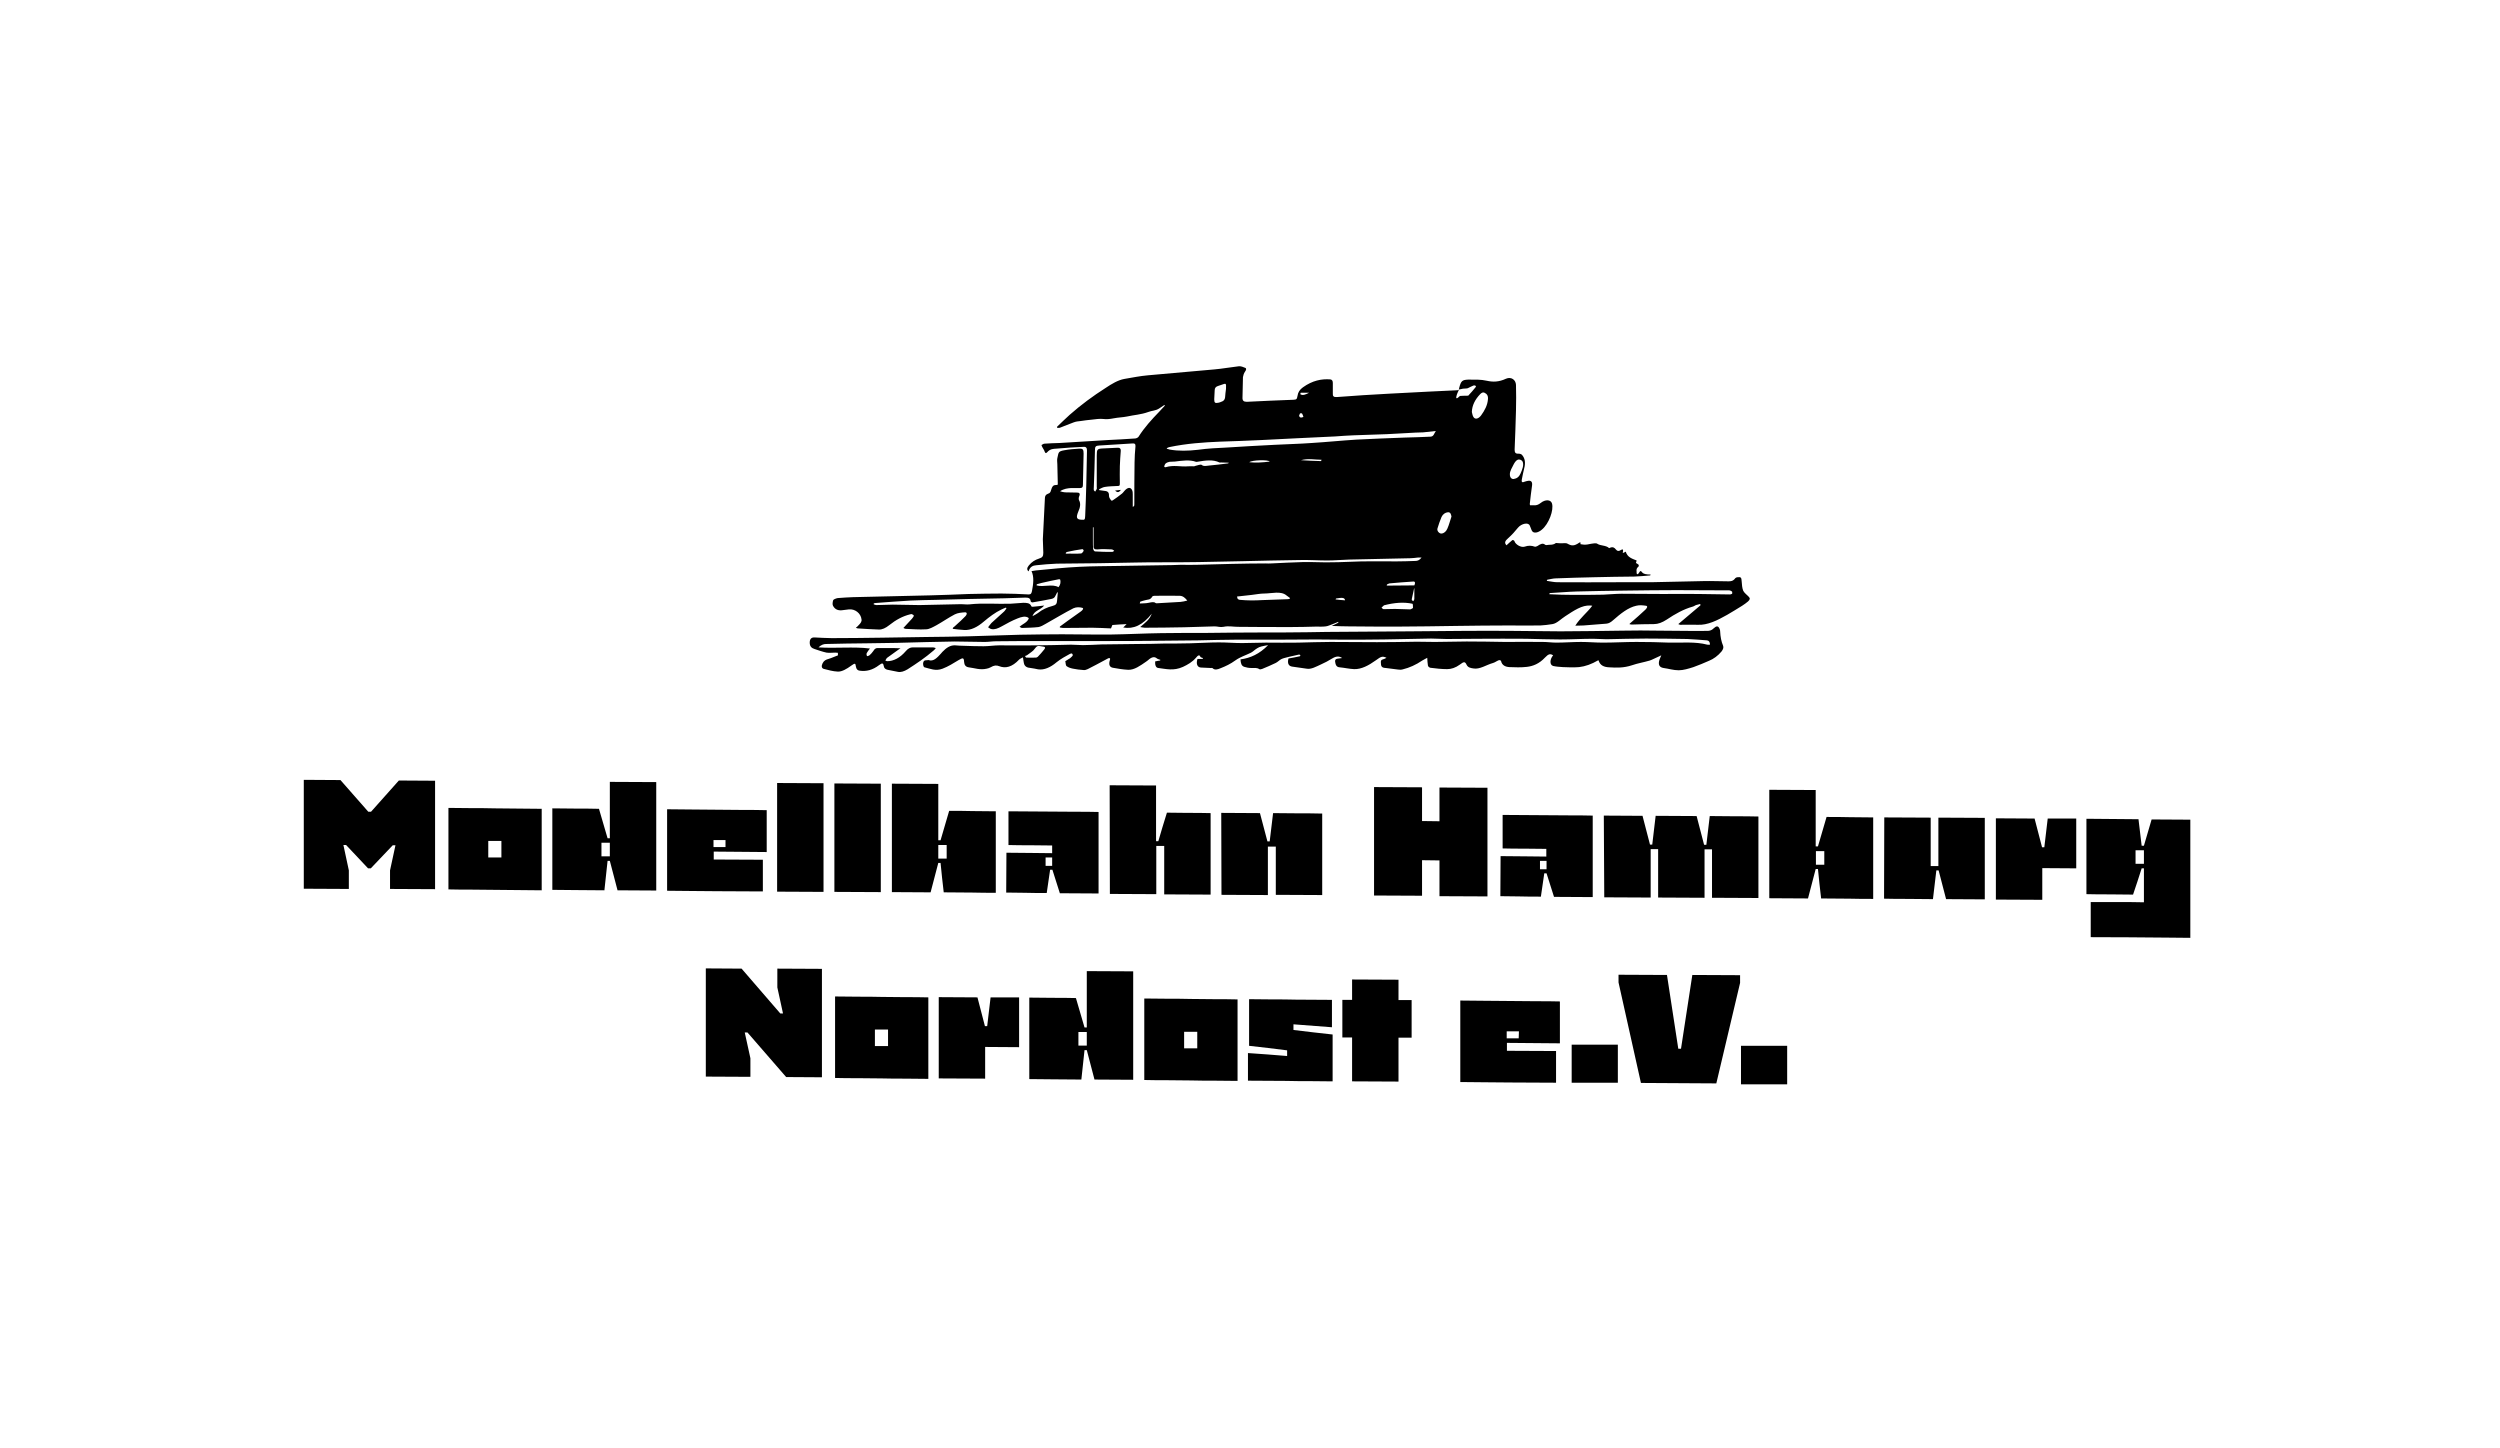 <?xml version="1.0" encoding="utf-8"?>
<!-- Generator: Adobe Illustrator 28.1.0, SVG Export Plug-In . SVG Version: 6.00 Build 0)  -->
<svg version="1.1" id="b" xmlns="http://www.w3.org/2000/svg" xmlns:xlink="http://www.w3.org/1999/xlink" x="0px" y="0px"
	 viewBox="0 0 1104.4 639.7" style="enable-background:new 0 0 1104.4 639.7;" xml:space="preserve">
<g id="c">
	<g id="d">
		<path d="M643.4,175c-0.3,1,0.1,1.3,1,0.4c0.2-0.2,0.5-0.5,0.7-0.5c1.4-0.1,2.7-0.1,3.5-0.1c1.2-1.3,2.3-2.5,3.3-3.8
			c0.4-0.5-0.4-1-1.2-0.6c-0.8,0.3-1.6,0.8-2.3,1.1c-0.7,0.2-1.4,0.1-2.1,0.2c-0.6,0.1-1.2,0.3-1.9,0.4c0.1-0.2,0.2-0.4,0.2-0.7
			c0.8-3.1,1.3-3.6,4-3.7c2.8,0,5.7-0.1,8.2,0.5c2.7,0.6,5.3,0.6,8.5-0.9c2.3-1,4.3,0.5,4.4,2.7c0.1,3.7,0.1,7.5,0,11.3
			c-0.1,5.7-0.4,11.5-0.6,17.3c0,1.2,0.3,1.9,1.6,1.8c0.7,0,1.4,0.2,1.7,0.6c1.3,1.5,1.6,3.5,0.9,6c-0.4,1.6-0.7,3.2-1,4.7
			c-0.2,1-0.1,1.7,1.2,1.1c0.5-0.2,1.1-0.3,1.6-0.4c1.4-0.2,1.9,0.6,1.7,2.1c-0.4,2.7-0.7,5.4-1,8.1c0,0.3,0.1,0.7,0.2,0.6
			c1.5-0.1,2.7,0.5,4.6-1c2.1-1.7,4.5-1.5,5,0.2c0.9,2.9-1.4,9.1-4.5,11.6c-1.5,1.3-3.8,2-4.5,0.2c-0.3-0.7-0.5-1.4-0.8-2
			c-0.6-1.6-3.7-0.9-5.2,0.9c-1.3,1.6-2.7,3.2-4.3,4.6c-1.5,1.3-1.8,2.1-0.8,3.2c0.9-0.8,1.7-1.6,2.6-2.3c0.2-0.1,0.8,0.1,0.9,0.4
			c0.4,1.5,2.9,3,4.5,2.5c1.7-0.6,3.1-0.5,4.5,0c0.3,0.1,0.8-0.1,1.2-0.3c1.3-0.9,2.4-1.4,3.3-0.6c0.3,0.3,1,0.2,1.5,0.1
			c1.1-0.1,2.1,0.1,3.3-0.8c0.1-0.1,0.3,0,0.4,0c0.5,0,1,0.1,1.5,0.1c1.1,0.1,2.5-0.3,3.3,0.2c1.8,1,2.9,1.1,5.2-0.5
			c0.1-0.1,0.3-0.1,0.5-0.1v0.8c0.9,0.1,1.6,0.3,2.3,0.2c0.8,0,1.7-0.3,2.5-0.4c0.9-0.1,2-0.4,2.6,0c1.5,1,3.8,0.6,5.2,1.9
			c0.1,0.1,0.2,0,0.4-0.1c1.3-0.6,2.1,0,2.6,0.7c0.6,0.7,1.2,1,2.4,0.2c0.6-0.4,0.9-0.2,0.8,0.6c-0.1,0.2-0.1,0.5-0.1,0.8
			c0.5-0.2,1-0.4,1.3-0.6c0.7,2.5,2.8,3.1,4.8,3.9c-0.1,0.4-0.2,0.8-0.3,1.1c0.4,0.3,0.8,0.4,1.1,0.7c0.2,0.2,0.2,0.8,0,0.9
			c-1.3,1.1-0.7,2-0.8,2.9c0,0.2,0.2,0.5,0.3,0.5c0.2-0.1,0.6-0.3,0.7-0.6c0.7-1.2,0.9-0.9,1.4-0.3c0.3,0.4,0.9,0.7,1.4,0.8
			c0.8,0.2,1.6,0.2,2.4,0.2c-0.1,0.1-0.1,0.3-0.2,0.4c-2.3,0.2-4.6,0.4-6.9,0.5c-6,0.1-12,0.1-18,0.3c-5.6,0.1-11.2,0.3-16.8,0.5
			c-1.2,0-2.5,0.4-3.8,0.6c-0.1,0.2-0.1,0.3-0.2,0.5c1.6,0.2,3.1,0.6,4.7,0.6c9,0.1,18,0,27,0c4.8,0,9.6,0,14.4,0
			c7.7-0.1,15.4-0.4,23-0.5c3.7-0.1,7.4,0.1,11.1,0.1c1,0,2.1,0,3.1-1.4c0.2-0.2,0.6-0.4,0.9-0.4c1.6-0.2,1.8,0.1,1.9,1.8
			c0.1,1.4,0.2,3,0.7,4.2c0.6,1.1,1.7,1.8,2.5,2.7c0.6,0.6,0.5,1.2-0.4,2c-0.8,0.7-1.7,1.3-2.6,1.9c-2.2,1.4-4.4,2.7-6.6,4
			c-4.4,2.5-8.7,4.6-12.9,4.4c-2.6-0.1-5.3,0-7.9,0c-0.2,0-0.4-0.2-0.8-0.3c3.4-2.9,6.6-5.6,9.8-8.3c0-0.2-0.1-0.4-0.1-0.6
			c-0.6,0.2-1.3,0.3-1.9,0.5c-0.5,0.2-1,0.6-1.5,0.7c-3.9,1.1-7.7,3.2-11.4,5.7c-2,1.3-3.8,2-5.7,2c-3.3,0-6.6,0.1-9.8,0.2
			c-0.3,0-0.6-0.1-1-0.2c0.3-0.3,0.4-0.5,0.6-0.6c2.2-1.9,4.4-3.8,6.5-5.8c0.6-0.6,1.2-1.5,0.3-1.7c-1.4-0.2-2.9-0.4-4.4,0
			c-3.6,0.8-6.9,3.5-10.1,6.3c-1.1,1-2,1.5-3,1.6c-3.4,0.3-6.8,0.5-10.1,0.8c-1.2,0.1-2.3,0-3.7,0.1c2.2-3.5,5.2-5.7,7.5-8.8
			c-0.4-0.1-0.6-0.1-0.8-0.1c-3.7-0.3-7.4,2.3-11.1,4.7c-1.9,1.2-3.7,3.2-5.7,3.5c-1.8,0.3-3.6,0.5-5.3,0.6c-4.7,0.1-9.3,0-14,0
			c-7.7,0-15.3,0.1-23,0.2c-8.6,0.1-17.2,0.3-25.7,0.3c-7.4,0-14.8,0-22.1-0.1c-2.4,0-4.8-0.1-7.4-0.2c1.2-0.5,2-1,2.9-1.4
			c0-0.1,0-0.3,0-0.4c-0.9,0.4-1.8,0.7-2.7,1.1c-0.9,0.3-1.9,0.8-2.8,0.9c-1.5,0.2-2.9,0.1-4.3,0.1c-3.7,0.1-7.3,0.2-11,0.2
			c-7.9,0-15.8,0-23.6-0.1c-2.1,0-4-0.5-6.3,0c-1.4,0.3-2.6-0.2-3.9-0.2c-4.5,0.1-9.1,0.3-13.6,0.4c-5.8,0.1-11.5,0.2-17.3,0.2
			c-0.6,0-1.2-0.2-2-0.3c2.2-1.9,4.2-3.3,5.1-5.9c-4,5.1-8.1,6.9-12.6,6.1c0.5-0.5,0.9-0.9,1.5-1.5c-2.2,0.1-4.2,0.2-6.3,0.4
			c-0.2,0.4-0.3,0.8-0.6,1.5c-2.8-0.1-5.5-0.3-8.2-0.3c-4.3,0-8.7,0.1-13,0.1c-0.5,0-0.9-0.2-1.4-0.2c0-0.1,0-0.3,0-0.4
			c1.1-0.8,2.3-1.7,3.4-2.5c2-1.4,3.9-2.8,5.9-4.2c0.6-0.4,1.5-1.4,0.6-1.6c-1.1-0.3-2.6-0.4-3.9,0.2c-4.1,2.1-8.2,4.6-12.3,6.9
			c-1,0.6-2.1,1.2-3.1,1.4c-2.5,0.3-4.9,0.3-7.3,0.4c-0.4,0-0.6-0.3-1.1-0.5c1.5-1.4,3.3-1.8,4.1-3.7c-0.1-0.1-0.2-0.2-0.2-0.3
			c-1.3-0.9-3.1-0.4-4.8,0.3c-2.3,0.9-4.7,2.2-7,3.5c-1.6,0.9-3.1,1.5-4.5,1.2c-0.6-0.1-1-0.5-1.5-0.8c0.5-0.6,1-1.4,1.5-1.9
			c1.8-1.7,3.6-3.2,5.4-4.9c0.5-0.4,0.8-1,1.2-1.5c0-0.1-0.1-0.3-0.2-0.4c-0.7,0.3-1.4,0.5-2.1,0.9c-2.7,1.3-5.2,3.2-7.7,5.3
			c-2.8,2.4-5.7,3.9-8.7,3.7c-1.7-0.1-3.3-0.3-5-0.5c0-0.2,0.1-0.3,0.1-0.5c0.5-0.4,1-0.8,1.5-1.3c1.3-1.2,2.7-2.4,4-3.8
			c0.9-1,0.7-1.8-0.3-1.7c-1.4,0.1-3,0.2-4.4,0.9c-2.7,1.4-5.4,3.3-8.1,4.8c-1.5,0.8-3.2,1.8-4.6,1.8c-3.1,0.2-6-0.1-9-0.2
			c-0.3,0-0.6-0.2-1-0.4c1.4-1.5,2.6-2.8,3.8-4.1c0.3-0.4,0.8-1,0.8-1.3c-0.1-0.4-0.5-0.5-0.9-0.7c-0.2-0.1-0.5,0.1-0.8,0.1
			c-3.2,0.8-6.2,2.4-9.2,4.8c-1.5,1.2-3.1,2-4.6,1.9c-3.1-0.1-6.2-0.3-9.3-0.5c-0.3,0-0.5-0.2-0.8-0.3c0.5-0.4,0.9-0.7,1.2-1.1
			c0.8-0.8,1.5-1.6,1.3-2.6c-0.3-2.7-2.9-4.7-5.6-4.4c-0.8,0.1-1.6,0.2-2.4,0.3c-2.2,0.4-3.7-0.2-4.6-1.9c-0.3-0.6-0.2-1.6,0.1-2.5
			c0.1-0.3,1.3-0.8,2-0.9c2.3-0.2,4.5-0.3,6.7-0.4c11.4-0.3,22.8-0.5,34.2-0.8c5.6-0.1,11.3-0.4,17-0.6c4.8-0.1,9.7-0.2,14.4-0.2
			c4.1,0,8.1,0.2,12.1,0.4c1,0,1.2-0.6,1.4-1.5c0.6-3.2,1-6.2-0.2-8.8c0.8-0.1,1.3-0.2,1.9-0.3c6.4-0.6,12.8-1.3,19.1-1.6
			c6-0.3,12-0.3,17.9-0.4c6.3-0.1,12.6-0.2,18.9-0.3c2.8,0,5.6-0.1,8.3-0.2c2.3,0,4.6,0.1,7,0c5.2-0.1,10.4-0.3,15.5-0.4
			c4.9-0.1,9.8-0.2,14.7-0.2c0.9,0,1.7,0.1,2.6,0c4.7-0.2,9.4-0.5,14-0.6c4.2-0.1,8.2,0.2,12.4,0.1c4.5,0,9-0.3,13.5-0.4
			c5.1-0.1,10.2,0,15.3,0c2.8,0,5.6-0.1,8.5-0.2c0.9,0,1.8-0.3,2.7-1.5c-0.6,0-1.1,0-1.6,0c-1.1,0.1-2.2,0.3-3.3,0.3
			c-9.1,0.2-18.1,0.4-27.2,0.6c-3.2,0.1-6.4,0.4-9.6,0.4c-4,0-7.9-0.3-12-0.2c-8.3,0.1-16.7,0.3-25,0.5c-6.6,0.1-13.2,0.3-19.8,0.4
			c-5.5,0.1-10.9,0.1-16.3,0.1c-3.8,0-7.6,0-11.4,0.1c-5.4,0.1-10.7,0.2-16.1,0.3c-6.3,0.1-12.6,0.1-18.9,0.2c-3,0.1-6,0.4-9,0.7
			c-1.4,0.1-2.8,0.6-3.4,2.7c-0.8-0.6-0.8-1.5,0.1-2.6c1.3-1.6,2.8-2.5,4.4-3c1.6-0.5,2-1,2-2.6c0-2-0.2-4-0.2-6
			c0.3-6,0.6-12,0.9-18c0-1,0.3-1.7,1.4-2.1c0.7-0.2,1.1-0.6,1.3-1.5c0.2-0.7,0.5-1.6,1-2c0.4-0.4,1.2-0.3,1.9-0.4
			c0,0,0.1-0.3,0.1-0.5c-0.1-2.9-0.1-5.7-0.2-8.6c0-0.9-0.2-1.8,0-2.7c0.6-2.6,0.3-3,3.1-3.5c2.2-0.4,4.4-0.6,6.5-0.7
			c1.7-0.1,2,0.4,2,2.2c-0.1,4.6-0.2,9.3-0.3,13.9c0,1-0.4,1.3-1.3,1.3c-1.3,0-2.6,0-3.9,0c-1.6,0.1-3.2,0.3-4.9,1.4
			c0.7,0.3,1.4,0.4,2.2,0.5c1.7,0.1,3.5,0,5.3,0.1c0.9,0,1.6,0.3,0.9,1.8c-0.2,0.5-0.2,1.3,0,1.6c0.8,1.4,0.5,3.2-0.3,4.9
			c-1.1,2.7-0.9,3.6,1.4,3.7c1.4,0.1,1.5,0,1.6-1.6c0.2-4.8,0.4-9.5,0.5-14.3c0.1-4.9,0.2-9.8,0.3-14.7c0-1.1-0.4-1.7-1.5-1.6
			c-4,0.2-8,0.4-12.1,0.8c-1.2,0.1-2.6,0-4,1.6c-0.6,0.7-0.9,0.2-1.1-0.3c-0.2-0.7-0.7-1.3-1-1.9c-0.2-0.3-0.3-0.7-0.4-1
			c0.4-0.2,0.9-0.6,1.3-0.6c2.2-0.2,4.4-0.2,6.7-0.3c7.1-0.4,14.2-0.9,21.2-1.3c4.1-0.2,8.1-0.4,12.2-0.7c0.4,0,1.3-0.4,1.5-0.8
			c2.6-4.1,5.8-7.6,9.1-11c0.8-0.9,1.7-1.8,2.5-2.7c-0.1-0.1-0.1-0.2-0.2-0.3c-0.8,0.5-1.6,1.1-2.4,1.6c-1.6,1-3.2,0.9-4.7,1.5
			c-3.3,1.2-6.3,1.3-9.4,2c-2,0.4-3.9,0.4-5.9,0.8c-1.6,0.3-3.1,0.5-4.5,0.3c-1.7-0.2-3.5,0.1-5.3,0.3c-1.6,0.1-3.2,0.4-4.8,0.6
			c-1,0.1-2.1,0.2-3.1,0.6c-2,0.7-4,1.6-5.9,2.3c-0.5,0.2-1,0.1-1.4,0.1c0-0.2,0-0.3,0-0.5c1.8-1.7,3.6-3.5,5.5-5.2
			c5.1-4.5,10.4-8.4,15.9-11.9c2.7-1.8,5.5-3.5,8.3-4c3.5-0.6,7-1.3,10.4-1.6c9.8-0.9,19.5-1.7,29.3-2.6c3.6-0.3,7.3-1,10.9-1.4
			c1-0.1,2,0.4,2.8,0.7c0.6,0.2,0.5,0.9-0.1,1.7c-0.5,0.7-0.8,1.7-0.9,2.4c-0.1,3-0.1,5.9-0.2,8.9c-0.1,1.5,0.5,2,1.9,2
			c6.9-0.4,13.8-0.6,20.6-0.9c1.4-0.1,1.5-0.2,1.8-1.7c0.2-1.6,1-2.8,2.4-3.8c4.2-3,8.2-3.8,12.1-3.5c0.8,0.1,1.1,0.7,1.1,1.6
			c0,1.5,0,3,0,4.5c-0.1,1.3,0.3,1.8,1.8,1.7c7.8-0.6,15.6-1.1,23.3-1.5c5.8-0.3,11.5-0.6,17.3-0.9c4.2-0.2,8.3-0.4,12.5-0.6
			c0.3,0,0.6-0.1,0.8-0.2C644.1,173,643.6,174.1,643.4,175L643.4,175z M516.7,198.6c3.9,0.7,8.1,0.6,12.5,0.1
			c4.3-0.6,8.6-0.8,12.8-1c7-0.4,14.1-0.9,21.1-1.2c5.5-0.3,10.9-0.4,16.3-0.8c6.6-0.4,13.3-1.1,19.9-1.5c7.1-0.4,14.2-0.6,21.3-0.9
			c3.8-0.1,7.6-0.2,11.4-0.4c1.4-0.1,1.5-1.4,2.3-2.5c-2,0.2-3.8,0.4-5.6,0.6c-2.3,0.1-4.6,0.1-6.8,0.3c-3.1,0.1-6.2,0.4-9.3,0.5
			c-4.9,0.2-9.7,0.3-14.6,0.5c-2.7,0.1-5.5,0.3-8.2,0.5c-5.6,0.3-11.2,0.5-16.8,0.8c-5.3,0.3-10.6,0.5-15.9,0.8
			c-6.1,0.3-12.1,0.5-18.1,0.7c-7.3,0.3-14.7,0.8-22.4,2.4c-0.3,0.1-0.7,0.2-1,0.4c-0.1,0.1-0.1,0.2-0.2,0.4
			C515.7,198.2,516.2,198.5,516.7,198.6L516.7,198.6z M501.1,222.7c0-6.1,0-12.2,0.1-18.4c0-2.3,0.2-4.7,0.4-7.1
			c0.1-1.1-0.4-1.4-1.4-1.3c-4.9,0.3-9.7,0.6-14.5,0.9c-1.7,0.1-2,0.4-2,2.2c-0.1,5.4-0.3,10.9-0.5,16.3c0,0.4-0.1,0.9,0,1.2
			c0.1,0.3,0.4,0.4,0.6,0.7c0.2-0.4,0.5-0.8,0.7-1.2c0.1-0.3,0-0.6,0-0.9c0-4.6,0-9.2,0-13.8c0-2.8,0.2-3.1,2.8-3.2
			c2.1-0.1,4.1-0.2,6.2-0.3c1.1-0.1,1.7,0.3,1.6,1.5c-0.2,2.2-0.3,4.4-0.4,6.6c-0.1,2.5,0,5,0,7.5c0,1.2-0.1,1.3-1.3,1.3
			c-1.7,0.1-3.5,0.1-5.3,0.4c-0.8,0.1-1.7,0.6-2.5,1c0,0.1-0.1,0.3-0.1,0.4c0.7,0.1,1.4,0.2,2.1,0.3c1.4,0.1,2.4,0.4,2.3,2.2
			c0,0.8,0.5,1.4,0.9,2c0.1,0.2,0.6,0.2,0.8,0c1.4-0.9,2.7-1.9,4.1-3c0.3-0.3,0.6-0.6,0.9-1c1.4-1.7,2.8-2,3.5-0.5
			c0.3,0.6,0.3,1.3,0.3,2c0,1.8,0,3.6,0,5.4c0.1-0.1,0.3-0.1,0.4-0.2C501.1,223.5,501.1,223.1,501.1,222.7L501.1,222.7z
			 M387.1,267.3c2.4,0,4.9-0.2,7.3-0.2c3.9,0,7.8,0.2,11.8,0.2c6.1-0.1,12.3-0.3,18.4-0.4c1.2,0,2.3,0.2,3.5,0.1
			c6.3-0.7,12.2-0.1,18.3-0.3c1.9-0.1,3.8-0.3,5.6-0.4c1.5,0,3,0,3.6,1.5c0.1,0.3,0.7,0.3,1.1,0.2c1.4-0.1,2.8-0.3,4.6-0.5
			c-1.8,2.1-4.3,2.1-5.2,4.7c0.8-0.4,1.6-0.8,2.3-1.3c2.1-1.7,4.2-2.6,6.5-3.2c1.6-0.4,2-0.9,2.1-2.6c0.1-1.1,0.2-2.3,0.3-3.4
			c-0.1,0-0.2,0-0.3,0c-0.2,0.5-0.5,1-0.7,1.4c-0.4,1-1,1.3-1.9,1.5c-2.7,0.5-5.5,1.1-8.2,1.5c-0.3,0.1-0.8-0.2-0.9-0.5
			c-0.1-1.5-1.2-1.6-2.4-1.6c-3.1,0.1-6.2,0.2-9.3,0.3c-5,0.1-10,0.2-15,0.3c-5.1,0.1-10.3,0.3-15.4,0.4c-3.6,0.1-7.2,0.1-10.9,0.3
			c-5.2,0.3-10.5,0.7-15.7,1.1c-0.2,0-0.4,0.1-0.6,0.2c0,0.1-0.1,0.2-0.1,0.3C386.3,267.1,386.7,267.3,387.1,267.3L387.1,267.3z
			 M695.2,262.8c4.3,0,8.6,0,13-0.1c2.7-0.1,5.5-0.4,8.2-0.4c6.2,0,12.3,0.1,18.5,0.1c5.1,0,10.3-0.1,15.5,0c4.7,0,9.3,0.2,13.9,0.2
			c0.3,0,0.6-0.2,0.9-0.3c0-0.3,0.1-0.9-0.1-1c-0.4-0.3-0.8-0.5-1.3-0.5c-7.7,0-15.4-0.1-23.1-0.1c-7.5,0-15,0.1-22.6,0.2
			c-7.2,0.1-14.4,0.2-21.6,0.4c-3.9,0.1-7.9,0.5-11.9,0.7c-0.1,0.2-0.1,0.3-0.2,0.5C688.1,262.7,691.6,262.8,695.2,262.8
			L695.2,262.8z M547.9,265c3.1,0.3,6.3,0.3,9.7,0.1c3.8-0.2,7.5-0.2,11.2-0.4c0.3,0,0.5-0.1,0.8-0.1l0.3-0.4
			c-0.5-0.4-1-0.7-1.5-1.1c-2.5-2.2-6.6-0.9-10-0.9c-1.7,0-3.6,0.4-5.4,0.6c-1.8,0.2-3.6,0.4-5.4,0.6c-0.3,0-0.7,0.1-1.1,0.1
			C546.5,264.6,547.1,265,547.9,265z M539.4,204.3c-0.2,0-0.5,0.1-0.7,0c-2.8-1.4-6.3-0.9-9.8-0.3c-0.2,0-0.4,0.1-0.6,0
			c-2.8-1-6-0.5-9.3-0.1c-0.8,0.1-1.5,0-2.3,0.1c-0.5,0.1-1.2,0.3-1.7,0.7c-0.3,0.2-0.6,0.9-0.7,1.3c0,0.2,0.3,0.5,0.6,0.4
			c3.6-1.1,6.6-0.1,10-0.4c0.9-0.1,1.7,0,2.5,0c0.2,0,0.5-0.1,0.7-0.2c1-0.2,2.3-0.8,2.8-0.4c0.8,0.7,1.9,0.4,2.9,0.3
			c2.9-0.3,5.9-0.6,8.8-1c0-0.1,0.1-0.2,0.2-0.3C541.7,204.4,540.6,204.3,539.4,204.3L539.4,204.3z M650.9,184.2
			c0.7,1.2,2.2,0.9,3.4-0.7c1.6-2.2,2.8-4.5,3-7c0.2-1.6-0.4-2.5-1.5-3c-0.6-0.3-1.2-0.1-1.9,0.6c-2.3,2.4-3.6,5-3.7,7.9
			C650.4,182.7,650.5,183.6,650.9,184.2L650.9,184.2z M507.4,266.3c1.1-0.2,2.3-0.6,3.1,0.1c0.1,0.1,0.4,0.1,0.6,0.1
			c3.5-0.2,6.9-0.4,10.4-0.6c1-0.1,1.9-0.3,3-0.6c-0.9-1.1-1.9-2.1-3.4-2.1c-3.7-0.1-7.4,0-11.1,0c-0.3,0-0.9,0.1-1,0.4
			c-0.9,1.5-1.9,1.2-2.9,1.5c-0.8,0.2-1.6,0.4-2.4,0.7c-0.1,0.3-0.1,0.5-0.2,0.8C504.7,266.5,506,266.6,507.4,266.3L507.4,266.3z
			 M639.6,226.3c-1.1,0.1-2.2,0.8-2.8,2.1c-0.7,1.7-1.3,3.4-1.8,5.1c-0.3,1.1,0.9,2.3,1.8,2.2c1.2-0.1,2.1-1,2.6-2.2
			c0.8-1.8,1.2-3.6,1.8-5.3C641,227.2,640.8,226.2,639.6,226.3L639.6,226.3z M668.7,211.6c1.4-0.2,2.4-1,3-2.4
			c0.8-1.8,1.5-3.6,1-5.1c-0.2-0.6-0.9-1.1-1.6-1.1c-0.9-0.1-1.7,0.8-2.3,1.9c-0.8,1.6-1.9,3.3-1.8,4.7
			C667,210.9,667.7,211.7,668.7,211.6z M539.3,170.1c-0.4,0.1-0.8,0.3-1.2,0.4c-1,0.3-1.5,0.9-1.5,1.9c0,1.3-0.2,2.7-0.2,4
			c0,1.6,0.4,1.8,1.9,1.5c0.4-0.1,0.8-0.2,1.2-0.4c1-0.3,1.6-0.9,1.7-2c0.1-1.2,0.2-2.5,0.4-3.7C541.7,169,541.7,169.3,539.3,170.1z
			 M610.3,268.4c0.3,0.2,0.5,0.7,0.9,0.7c1.7,0,3.4-0.1,5.1-0.1c2.2,0,4.4,0.2,6.6,0.2c0.4,0,0.9-0.4,1.3-0.6
			c-0.1-0.7,0.1-1.8-0.3-1.9c-3.7-0.8-7.9-0.5-12.5,0.7C611.2,267.6,610.8,268,610.3,268.4L610.3,268.4z M467.6,259.4
			c0.9-1.1,1-2.2,0.8-3.2c0-0.2-0.4-0.4-0.7-0.3c-2.5,0.5-5,1-7.5,1.6c-0.7,0.2-1.5,0.4-2.2,0.6c0,0.1,0,0.3-0.1,0.5
			C460.9,259.5,464.9,257.8,467.6,259.4L467.6,259.4z M624.8,258.6c0.5-1,0.4-1.8-0.5-1.7c-3.4,0.2-6.9,0.5-10.3,0.8
			c-0.4,0-0.8,0.3-1.3,0.5c0,0.2-0.1,0.3-0.1,0.5C616.7,258.7,620.7,258.6,624.8,258.6z M491.1,242.7c-2.1-0.1-4.1-0.2-6.3,0
			c-1.2,0.1-1.8-0.3-1.7-1.6c0-2.7,0-5.4,0-8.2c-0.1,0-0.2,0.1-0.3,0.1c0,2,0,4.1,0,6.1c0,1.1,0,2.3,0.1,3.3
			c0.1,0.5,0.4,1.2,0.9,1.2c2.5,0.2,5.1,0.2,7.6,0.2c0.1,0,0.3-0.1,0.5-0.2c0.1-0.1,0.2-0.3,0.3-0.4
			C491.8,243.1,491.5,242.7,491.1,242.7L491.1,242.7z M474.4,244.6c1.1,0,2.1,0,3.2-0.1c0.3,0,0.9-0.7,1.1-1.1
			c0.1-0.3-0.3-0.9-0.6-0.8c-2.2,0.3-4.4,0.7-6.6,1.2c-0.2,0-0.4,0.2-0.6,0.3c0,0.2-0.1,0.3-0.1,0.5
			C472.1,244.5,473.2,244.6,474.4,244.6L474.4,244.6z M560.9,203.9c-0.5-0.9-8-0.7-9,0.3C554.9,204.5,557.9,204.3,560.9,203.9z
			 M583.6,203.7c0.1-0.2,0.1-0.4,0.2-0.6c-3,0-5.8-0.7-9.1,0.2C577.6,203.5,580.6,203.6,583.6,203.7z M623.7,264.5
			c0,0.2-0.1,0.5,0,0.6c0.2,0.2,0.4,0.3,0.6,0.5c0.2-0.3,0.5-0.7,0.5-0.9c0-1.6,0-3.2,0-4.8c0,0-0.1,0-0.1,0
			C624.4,261.4,624,263,623.7,264.5L623.7,264.5z M594.2,265.2c-0.2-1.2-1.1-1.3-4-0.8c-0.1,0.1-0.1,0.3-0.2,0.4
			C591.4,265,592.7,265.1,594.2,265.2L594.2,265.2z M575.2,182.7c-0.1-0.2-0.6-0.1-0.9-0.1c-0.1,0.4-0.4,0.8-0.4,1.1
			c0.2,0.7,0.7,1,1.9,0.5C575.6,183.5,575.4,183,575.2,182.7L575.2,182.7z M578.3,173.5c-1.3,0-2.5,0-3.7,0
			c-0.1,0.2-0.1,0.4-0.2,0.6C575.4,174.9,576.8,174.3,578.3,173.5z"/>
		<path d="M370.2,288.4c-0.4,0-0.8-0.1-1.2-0.1c-1.3,0-2.7,0.2-3.9,0c-1.8-0.4-3.5-1-5.3-1.6c-1.3-0.4-2.1-1.2-2.1-2.8
			c0-1.6,0.7-2.4,2.2-2.3c2.5,0.1,5,0.3,7.5,0.3c7.4,0,14.8-0.1,22.2-0.2c6.5-0.1,13-0.2,19.5-0.3c6.2-0.1,12.3-0.1,18.5-0.3
			c7.7-0.2,15.4-0.5,23.1-0.7c6.2-0.1,12.3-0.2,18.5-0.2c7.3,0,14.6,0.2,21.9,0.1c7.2-0.1,14.6-0.5,21.8-0.6
			c6.7-0.1,13.3-0.1,20-0.1c8.6-0.1,17.2-0.2,25.8-0.2c6.3,0,12.5,0,18.8-0.1c5.7-0.1,11.4-0.2,17.1-0.2c9.5-0.1,18.9-0.1,28.4-0.2
			c7.9-0.1,15.8-0.1,23.7-0.2c7,0,14-0.1,21,0c7.3,0,14.5,0.2,21.7,0.2c9.1,0,18.3-0.2,27.4-0.3c5.3-0.1,10.5-0.1,15.7,0
			c4,0,8,0.1,12,0.1c3.2,0,6.3,0.1,9.5,0c0.9,0,1.9,0,3-1.1c1.2-1.1,1.9-1.2,2.5-0.1c0.2,0.4,0.4,0.9,0.4,1.5
			c0.1,2.3,0.5,4.4,1.3,6.3c0.3,0.7,0,1.6-0.7,2.5c-1.6,1.9-3.5,3.3-5.5,4.1c-2.3,1-4.6,2-6.9,2.8c-2.2,0.7-4.5,1.4-6.5,1.4
			c-2.4,0-4.4-0.7-6.7-1c-1.9-0.3-2.5-1.5-1.8-3.7c0.2-0.6,0.5-1.1,0.8-1.9c-0.6,0.3-1,0.5-1.5,0.7c-1.2,0.5-2.4,1.2-3.6,1.6
			c-2.7,0.8-5.3,1.2-7.9,2.1c-3.6,1.2-6.8,1.1-10,0.9c-2.3-0.1-4-0.8-4.7-3c0-0.1-0.1-0.1-0.2-0.1c-2.9,1.7-5.7,2.7-8.4,3
			c-2.5,0.2-4.8,0.1-7.2,0c-1.5-0.1-3-0.2-4.3-0.5c-1.6-0.5-1.5-2.9,0-4.7c-1.2-0.8-2-0.7-3.6,1c-2.5,2.7-5.3,3.8-8,4.1
			c-2.6,0.3-5.2,0.2-7.7,0.1c-1.8-0.1-3.3-0.8-3.7-2.7c-0.1-0.3-0.7-0.5-1.1-0.3c-0.8,0.3-1.7,1-2.5,1.2c-2.9,0.8-5.8,2.9-8.6,2.4
			c-1.3-0.2-2.4-0.4-3-1.6c-0.7-1.5-1.2-1.5-3-0.1c-1.9,1.4-3.8,2-5.6,2c-2.5,0-5-0.3-7.4-0.6c-0.5-0.1-1-0.5-1.1-1
			c-0.2-1-0.2-2.1-0.3-3.4c-0.7,0.4-1.4,0.7-2.2,1.2c-2.8,1.9-5.7,3.2-8.6,3.9c-0.7,0.2-1.4,0.2-2,0.1c-1.8-0.2-3.6-0.5-5.5-0.7
			c-1.8-0.1-2.2-0.6-2.2-2.6c0-0.7,0.2-1,0.9-1.2c0.5-0.1,1-0.4,1.6-0.7c-1.7-0.8-2.3-0.7-4.7,1.1c-3.2,2.3-6.4,4-9.6,3.9
			c-2.2-0.1-4.2-0.6-6.4-0.8c-1.5-0.1-1.8-1.2-2-2.5c-0.1-0.8,0.3-1.2,1-1.3c0.6-0.1,1.2-0.2,2.1-0.3c-1.3-0.9-2.6-0.9-4.4,0.2
			c-1.6,1-3.3,1.9-4.9,2.6c-2.2,1-4.4,2.3-6.4,1.9c-2.1-0.3-4.2-0.6-6.3-0.9c-1.6-0.2-2.3-1.4-1.7-3.6c1.7-0.3,3.4-0.6,5.1-1
			c0-0.2,0.1-0.3,0.2-0.5c-0.3-0.1-0.5-0.3-0.8-0.2c-1.3,0.3-2.7,0.6-4,0.9c-0.4,0.1-0.8,0.2-1.2,0.3c-0.8,0.2-1.7,0.4-2.5,0.8
			c-0.8,0.4-1.6,1.3-2.5,1.7c-2,1-4,1.8-5.9,2.6c-0.5,0.2-1.1,0.3-1.3,0.1c-1-0.7-2.3-0.5-3.5-0.5c-1.1,0-2.2-0.2-3.1-0.5
			c-1.3-0.4-1.6-1.6-1.7-3.3c4.4-0.6,8.4-2.4,12.2-6.3c-1,0.1-2,0.4-3,0.6c-1.3,0.3-2.4,1.1-3.6,2.1c-0.3,0.3-0.8,0.5-1.1,0.7
			c-2.2,1.1-4.6,1.8-6.7,3.3c-2.2,1.6-4.3,2.6-6.6,3.5c-1.4,0.6-2.6,0.9-3.5,0c-0.2-0.2-0.5-0.1-0.8-0.1c-1.5-0.1-3-0.1-4.4-0.2
			c-1.6-0.1-2.2-1.7-1.5-3.8c0.7,0,1.5,0,2.3,0c0-0.1,0.1-0.3,0.1-0.4c-0.4-0.2-0.9-0.2-1.1-0.5c-0.4-1.2-1.2-0.6-1.9,0.3
			c-1.7,2-3.7,3.1-5.8,4.1c-4.2,1.9-7.5,0.9-10.9,0.5c-1.1-0.1-1.5-1.3-1.4-2.9c0.8-0.2,1.5-0.3,2.2-0.4c0-0.1,0.1-0.2,0.1-0.3
			c-0.5-0.2-1.1-0.3-1.5-0.6c-0.9-0.8-2-0.8-3.4,0.3c-0.5,0.4-0.9,0.8-1.4,1.1c-2.6,1.8-5.2,3.7-7.9,3.6c-2.3-0.1-4.5-0.5-6.8-0.9
			c-1.5-0.3-1.9-1.5-1.3-3.4c0.3-0.8,0-1-0.7-0.8c-0.5,0.2-1,0.6-1.5,0.8c-2.5,1.4-5.1,2.7-7.6,4c-0.6,0.3-1.3,0.5-1.9,0.4
			c-1.6-0.1-3.1-0.3-4.6-0.6c-1-0.2-2-0.5-2.8-1.1c-0.5-0.4-0.4-1.5-0.6-2.2c0.6-0.4,1.3-0.8,1.9-1.2c0.1,0,0.2,0,0.2-0.1
			c0.4-0.4,1.2-1,1.2-1.3c0-0.7-0.4-1.1-1.3-0.6c-2,1.1-3.9,2.1-5.9,3.7c-2.6,2.2-5.4,3.5-8.1,3.1c-1.1-0.2-2.2-0.5-3.3-0.6
			c-1.5-0.1-2.7-0.6-3-2.2c-0.1-0.8-0.3-1.5-0.4-2.5c-0.5,0.3-1.2,0.5-1.7,1c-3.1,3.3-6,4-8.8,2.9c-1.2-0.5-2.3-0.4-3.8,0.5
			c-0.5,0.3-1.2,0.5-1.7,0.6c-3,0.7-5.4-0.3-8-0.6c-1.3-0.2-1.9-1-2-2.4c-0.1-1.9-0.5-1.9-2.4-0.8c-2.3,1.4-4.7,2.9-7.1,3.8
			c-3.1,1.2-5.5,0-8-0.6c-0.5-0.1-0.8-1.5-0.5-2.3c0.4-1.1,1.4-0.7,2.2-0.9c0,0,0.1,0,0.1,0c2.1,0.8,3.8-1,5.5-2.9
			c0.2-0.2,0.4-0.5,0.6-0.7c1.8-1.9,3.6-3,5.6-2.9c1.3,0.1,2.5,0.2,3.8,0.2c2.9,0.1,5.8,0.2,8.8,0.2c2.3,0,4.7-0.4,6.9-0.4
			c5.4,0,10.8,0.1,16.2,0c5.1,0,10.3-0.2,15.5-0.3c1.8,0,3.5,0.2,5.3,0.2c2.7,0,5.4-0.2,8.1-0.3c5.4-0.1,10.8-0.1,16.3-0.2
			c3.9,0,7.8-0.1,11.7-0.2c3.7,0,7.4,0,11.2-0.1c4.3-0.1,8.6-0.4,12.8-0.4c3.4,0,6.8,0.3,10.2,0.3c3.5,0,7-0.2,10.5-0.2
			c4.7,0,9.4,0.1,14.2,0c4.8-0.1,9.6-0.3,14.4-0.3c6.8,0,13.6,0.1,20.5,0.1c5.8,0,11.7-0.1,17.5-0.2c2.7,0,5.4,0.1,8.1,0.1
			c4.7,0,9.4-0.2,14-0.2c5.7,0,11.3,0.1,17,0.2c5.6,0,11.2-0.1,16.7,0c2,0,3.9,0.3,5.9,0.3c3.6,0,7.3-0.3,10.9-0.3
			c3.3,0,6.4,0.3,9.7,0.3c4.9,0,9.9-0.3,14.8-0.3c4.9,0,9.7,0.1,14.5,0.3c5.6,0.1,11.6-0.5,16.8,0.9c0.3,0.1,0.7,0,1.2,0
			c0-1.2-0.5-1.8-1.3-1.9c-2.9-0.2-5.8-0.5-8.7-0.6c-6.1-0.1-12.2-0.2-18.3-0.2c-5.8,0-11.6,0.2-17.4,0.3c-2,0-3.9-0.2-5.9-0.2
			c-4.9,0-9.8,0.3-14.6,0.3c-5,0-10-0.2-15-0.3c-6.9-0.1-13.8,0-20.7,0c-4.8,0-9.6,0.1-14.4,0.1c-2.3,0-4.6-0.2-6.9-0.2
			c-7,0.1-13.9,0.3-20.9,0.4c-6,0.1-11.9,0.1-17.8,0.1c-4,0-7.9-0.1-11.9-0.1c-5.9,0-11.8,0.1-17.7,0.1c-6,0-12.1,0-18.1,0
			c-5.4,0-10.9,0.2-16.4,0.3c-6.7,0.1-13.3,0.1-19.9,0.2c-7.5,0.1-15,0.1-22.6,0.1c-8.6,0-17.2,0-25.7,0c-7,0-14,0-21.1,0.1
			c-1.7,0-3.4,0.3-5.1,0.3c-4.4,0-8.8-0.2-13.3-0.2c-8.4,0.1-16.9,0.4-25.4,0.6c-4.5,0.1-8.9,0.1-13.4,0.2c-6,0.1-11.9,0.1-17.9,0.3
			c-0.9,0-2.1,0.2-3.4,1.5c7.6,0.5,15.4-0.4,22.7,0.5c-0.6,0.8-1.1,1.4-1.4,2c-0.2,0.4-0.1,1,0.1,1.3c0.1,0.2,0.8-0.1,1.1-0.3
			c0.6-0.5,1.2-1.2,1.7-1.9c0.5-0.9,1.1-1.3,1.8-1.3c2.4,0,4.8,0,7.2,0c0.9,0,1.8,0.1,3,0.1c-0.6,0.4-0.7,0.5-0.9,0.6
			c-1.7,1.2-3.4,2.4-5,3.6c-0.3,0.2-0.5,0.8-0.8,1.2c0.3,0.1,0.5,0.3,0.8,0.3c2.9,0,5.7-1.5,8.2-4.4c1-1.2,2-1.7,3.1-1.7
			c3,0,6,0,9,0c0.4,0,0.7,0.2,1.2,0.3c-0.4,0.5-0.7,0.9-1,1.1c-3.7,3.2-7.6,5.8-11.5,8.3c-1.5,0.9-3,1.4-4.3,1.1
			c-1.5-0.3-3-0.6-4.5-0.9c-0.9-0.2-1.6-0.7-1.7-1.7c-0.2-1.3-0.7-1.4-2-0.4c-3,2.3-5.8,2.9-8.6,2.5c-1-0.1-1.5-0.7-1.7-1.8
			c-0.2-1.6-0.4-1.6-2.1-0.4c-1.9,1.4-4.1,2.7-5.9,2.6c-2.2-0.1-4.2-0.7-6.2-1.2c-1-0.3-1.1-1.3-0.5-2.5c0.6-1.2,1.5-1.6,2.6-1.9
			c1.4-0.4,2.8-1.1,4.2-1.6C370.1,288.8,370.1,288.6,370.2,288.4L370.2,288.4z M453.3,290.5c1.4,0,2.9,0.1,4.4,0
			c0.2,0,0.6-0.2,0.8-0.4c1-1,1.9-2.1,2.8-3.2c0.5-0.6,0.5-1.1-0.1-1.2c-0.6-0.1-1.2-0.2-1.9-0.3c-0.8-0.1-1.3-0.1-2.2,1.2
			c-0.7,1.1-2.1,1.8-3.2,2.7c-0.2,0.2-0.5,0.3-1.1,0.5C453.1,290.2,453.2,290.5,453.3,290.5L453.3,290.5z"/>
		<path d="M492.6,216.7c1,1,1.7,0.9,2.6-0.3C494.3,216.5,493.4,216.6,492.6,216.7z"/>
	</g>
	<path d="M134.4,344.5l16,0.1l12.3,14l1.2,0l12.3-13.8l16,0.1v47.9l-19.9-0.1v-8.2l2.4-11.1l-1.2,0l-9.7,10.2l-1.2,0l-9.7-10.3
		l-1.2,0l2.4,11.2v8.2l-19.9-0.1V344.5z"/>
	<path d="M198.1,375v-18.1l10.3,0.1c3.4,0,6.9,0,10.3,0.1l10.3,0.1l10.3,0.1v36l-10.3-0.1l-10.3-0.1l-10.3-0.1
		c-3.4,0-6.9,0-10.3-0.1C198.1,392.8,198.1,375,198.1,375z M221.5,378.8v-7.3c-1,0-1.9,0-2.9,0l-2.9,0v7.3c1,0,1.9,0,2.9,0
		L221.5,378.8z"/>
	<path d="M244,375.1v-18l10.3,0.1c3.4,0,6.9,0,10.3,0.1l3.8,13l1,0v-24.9l20.5,0.1v47.9l-17.1-0.1l-3.4-13l-1,0l-1.4,13
		c-4.2,0-8.5-0.1-12.7-0.1l-10.3-0.1L244,375.1L244,375.1z M269.4,378.3v-6l-3.7,0v6L269.4,378.3z"/>
	<path d="M294.7,375.5v-18l10.3,0.1c3.9,0,7.8,0.1,11.7,0.1l11.7,0.1c3.4,0,6.9,0,10.3,0.1v18.5l-23.4-0.2v3.5
		c7.3,0,14.4,0.1,21.7,0.1v14l-20.3-0.1c-3.9,0-7.8-0.1-11.7-0.1l-10.3-0.1V375.5L294.7,375.5z M320.6,371.1c-0.9,0-1.8,0-2.7,0
		l-2.7,0v3.1l5.3,0V371.1L320.6,371.1z"/>
	<path d="M343.3,345.9l20.5,0.1V394l-20.5-0.1V345.9z"/>
	<path d="M368.6,346.1l20.5,0.1v47.9l-20.5-0.1V346.1z"/>
	<path d="M394,346.2l20.5,0.1v24.9l1,0l3.8-13c3.4,0,6.9,0,10.3,0.1l10.3,0.1v36c-3.4,0-6.9,0-10.3-0.1l-12.7-0.1
		c-0.5-4.3-1-8.7-1.4-13l-1,0l-3.4,13l-17.1-0.1L394,346.2L394,346.2z M418.2,379.3v-6c-1.2,0-2.5,0-3.7,0v6L418.2,379.3z"/>
	<path d="M444.6,376.7c3.7,0,7.3,0.1,11,0.1l9.2,0.1v-3.4l-9.7-0.1c-3.2,0-6.4,0-9.6-0.1v-14.9l29.5,0.2c3.4,0,6.9,0,10.3,0.1v36
		l-17.1-0.1l-3.3-10.4l-1,0l-1.5,10.3c-3.2,0-6.4,0-9.7-0.1l-8.2-0.1L444.6,376.7L444.6,376.7z M464.8,382.5v-3.7l-1.5,0
		c-0.5,0-1,0-1.4,0v3.7l1.4,0L464.8,382.5z"/>
	<path d="M490.2,346.9l20.5,0.1v24.6l1,0c1.2-4.2,2.5-8.4,3.8-12.6l9,0.1c3.4,0,6.9,0,10.3,0.1v36l-20.5-0.1v-21.4l-1.7,0
		c-0.6,0-1.2,0-1.8,0V395l-20.5-0.1L490.2,346.9L490.2,346.9z"/>
	<path d="M539.5,359.1l17.1,0.1l3.3,12.5l1,0c0.5-4.2,1-8.3,1.5-12.5l11.4,0.1c3.4,0,6.9,0,10.3,0.1v36l-20.5-0.1V374l-1.7,0
		c-0.6,0-1.2,0-1.8,0v21.4l-20.5-0.1L539.5,359.1L539.5,359.1z"/>
	<path d="M607,347.7l21.2,0.1v14.9l7.7,0.1v-14.9l21.2,0.1V396l-21.2-0.1v-15.8l-7.7-0.1v15.7l-21.2-0.1V347.7L607,347.7z"/>
	<path d="M662.9,378.2c3.7,0,7.3,0.1,11,0.1l9.2,0.1V375l-9.7-0.1c-3.2,0-6.4,0-9.6-0.1V360l29.5,0.2c3.4,0,6.9,0,10.3,0.1v36
		l-17.1-0.1l-3.3-10.4l-1,0l-1.5,10.3c-3.2,0-6.4,0-9.7-0.1l-8.2-0.1L662.9,378.2L662.9,378.2z M683.2,384v-3.7l-1.5,0
		c-0.5,0-1,0-1.4,0v3.7l1.4,0L683.2,384z"/>
	<path d="M708.5,360.3l17.1,0.1l3.3,12.7l1,0c0.5-4.2,1-8.4,1.5-12.7l18.1,0.1c1.1,4.3,2.2,8.4,3.3,12.7l1,0c0.5-4.2,1-8.4,1.5-12.7
		l11.2,0.1c3.4,0,6.9,0,10.3,0.1v36l-20.5-0.1v-21.4l-1.7,0c-0.6,0-1.1,0-1.6,0v21.4l-20.5-0.1v-21.4l-1.7,0l-1.6,0v21.4l-20.5-0.1
		L708.5,360.3L708.5,360.3z"/>
	<path d="M781.6,348.9l20.5,0.1v24.9l1,0l3.8-13c3.4,0,6.9,0,10.3,0.1l10.3,0.1v36c-3.4,0-6.9,0-10.3-0.1l-12.7-0.1
		c-0.5-4.3-1-8.7-1.4-13l-1,0l-3.4,13l-17.1-0.1L781.6,348.9L781.6,348.9z M805.9,382v-6c-1.2,0-2.5,0-3.7,0v6L805.9,382z"/>
	<path d="M832.4,361.1l20.5,0.1v21.4l1.6,0c0.6,0,1.2,0,1.8,0v-21.4l20.5,0.1v36l-17.1-0.1l-3.3-12.7l-1,0c-0.5,4.2-1,8.4-1.5,12.7
		l-11.3-0.1c-3.4,0-6.9,0-10.3-0.1L832.4,361.1L832.4,361.1z"/>
	<path d="M881.7,361.5l17.1,0.1l3.3,12.7l1,0c0.5-4.2,1-8.4,1.5-12.7l6,0c2.2,0,4.5,0,6.6,0v22l-15-0.1v14l-20.5-0.1V361.5
		L881.7,361.5z"/>
	<path d="M936.8,398.5c3.4,0,6.9,0,10.3,0.1v-15l-1,0c-1.2,3.9-2.5,7.7-3.8,11.6l-10.3-0.1c-3.4,0-6.9,0-10.3-0.1v-33.3l11.5,0.1
		c3.8,0,7.7,0.1,11.5,0.1l1.4,11.7l1,0l3.4-11.6l17.1,0.1v52.2l-10.3-0.1c-11.2-0.1-22.5-0.2-33.7-0.2v-15.5L936.8,398.5
		L936.8,398.5z M947.1,381.6v-6l-3.7,0v6L947.1,381.6z"/>
	<path d="M311.8,427.8l15.8,0.1l17.1,19.8l1.2,0l-2.5-11.5v-8.3l19.7,0.1v47.9l-15.8-0.1l-17.1-19.7l-1.2,0l2.5,11.4v8.2l-19.7-0.1
		V427.8L311.8,427.8z"/>
	<path d="M368.9,458.3v-18.1l10.3,0.1c3.4,0,6.9,0,10.3,0.1l10.3,0.1c3.4,0,6.8,0,10.3,0.1v36l-10.3-0.1c-3.4,0-6.9,0-10.3-0.1
		l-10.3-0.1c-3.4,0-6.9,0-10.3-0.1V458.3z M392.3,462.1v-7.3l-2.9,0l-2.9,0v7.3c1,0,1.9,0,2.9,0L392.3,462.1z"/>
	<path d="M414.7,440.5l17.1,0.1l3.3,12.7l1,0c0.5-4.2,1-8.4,1.5-12.7l6,0c2.2,0,4.5,0,6.6,0v22l-15-0.1v14l-20.5-0.1L414.7,440.5
		L414.7,440.5z"/>
	<path d="M454.7,458.7v-18l10.3,0.1c3.4,0,6.9,0,10.3,0.1l3.8,13l1,0V429l20.5,0.1v47.9l-17.1-0.1l-3.4-13l-1,0l-1.4,13
		c-4.2,0-8.5-0.1-12.7-0.1l-10.3-0.1L454.7,458.7L454.7,458.7z M480.1,461.9v-6l-3.7,0v6L480.1,461.9z"/>
	<path d="M505.5,459.2v-18.1l10.3,0.1c3.4,0,6.9,0,10.3,0.1l10.3,0.1c3.4,0,6.9,0,10.3,0.1v36l-10.3-0.1c-3.4,0-6.9,0-10.3-0.1
		l-10.3-0.1c-3.4,0-6.9,0-10.3-0.1L505.5,459.2L505.5,459.2z M528.9,463.1v-7.3l-2.9,0l-2.9,0v7.3c1,0,1.9,0,2.9,0L528.9,463.1z"/>
	<path d="M568.6,466.5V464c-5.6-0.7-11.2-1.4-16.8-2v-20.6l10.3,0.1c3.4,0,6.9,0,10.3,0.1l16,0.1v12.1l-17-1.3v2.5
		c5.7,0.7,11.6,1.4,17.3,2v20.7l-10.3-0.1c-3.4,0-6.9,0-10.3-0.1l-16.8-0.1v-12.2C557.1,465.6,562.8,466,568.6,466.5L568.6,466.5z"
		/>
	<path d="M597.3,458.3l-4.3,0v-16.6l4.3,0v-9l20.5,0.1v9l5.8,0v16.6l-5.8,0v19.4l-20.5-0.1V458.3L597.3,458.3z"/>
	<path d="M645.1,460v-18l10.3,0.1c3.9,0,7.8,0.1,11.7,0.1l11.7,0.1c3.4,0,6.9,0,10.3,0.1v18.5l-23.4-0.2v3.5
		c7.3,0,14.4,0.1,21.7,0.1v14l-20.3-0.1c-3.9,0-7.8-0.1-11.7-0.1l-10.3-0.1V460L645.1,460z M671,455.6c-0.9,0-1.8,0-2.7,0l-2.7,0
		v3.1l5.3,0L671,455.6L671,455.6z"/>
	<path d="M694.3,469.9v-8.4l4.8,0c1.8,0,3.6,0,5.4,0l5.4,0c1.6,0,3.2,0,4.8,0v16.8l-4.8,0c-1.8,0-3.6,0-5.4,0l-5.4,0
		c-1.6,0-3.2,0-4.8,0V469.9L694.3,469.9z"/>
	<path d="M715,434v-3.4l21.4,0.1l5,32.6l1.2,0l5-32.6l21.1,0.1v3.4l-10.5,44.4l-33.3-0.2L715,434L715,434z"/>
	<path d="M769.1,470.4V462l4.8,0c1.8,0,3.6,0,5.4,0l5.4,0c1.6,0,3.2,0,4.8,0V479l-4.8,0c-1.8,0-3.6,0-5.4,0l-5.4,0
		c-1.6,0-3.2,0-4.8,0V470.4L769.1,470.4z"/>
</g>
</svg>
